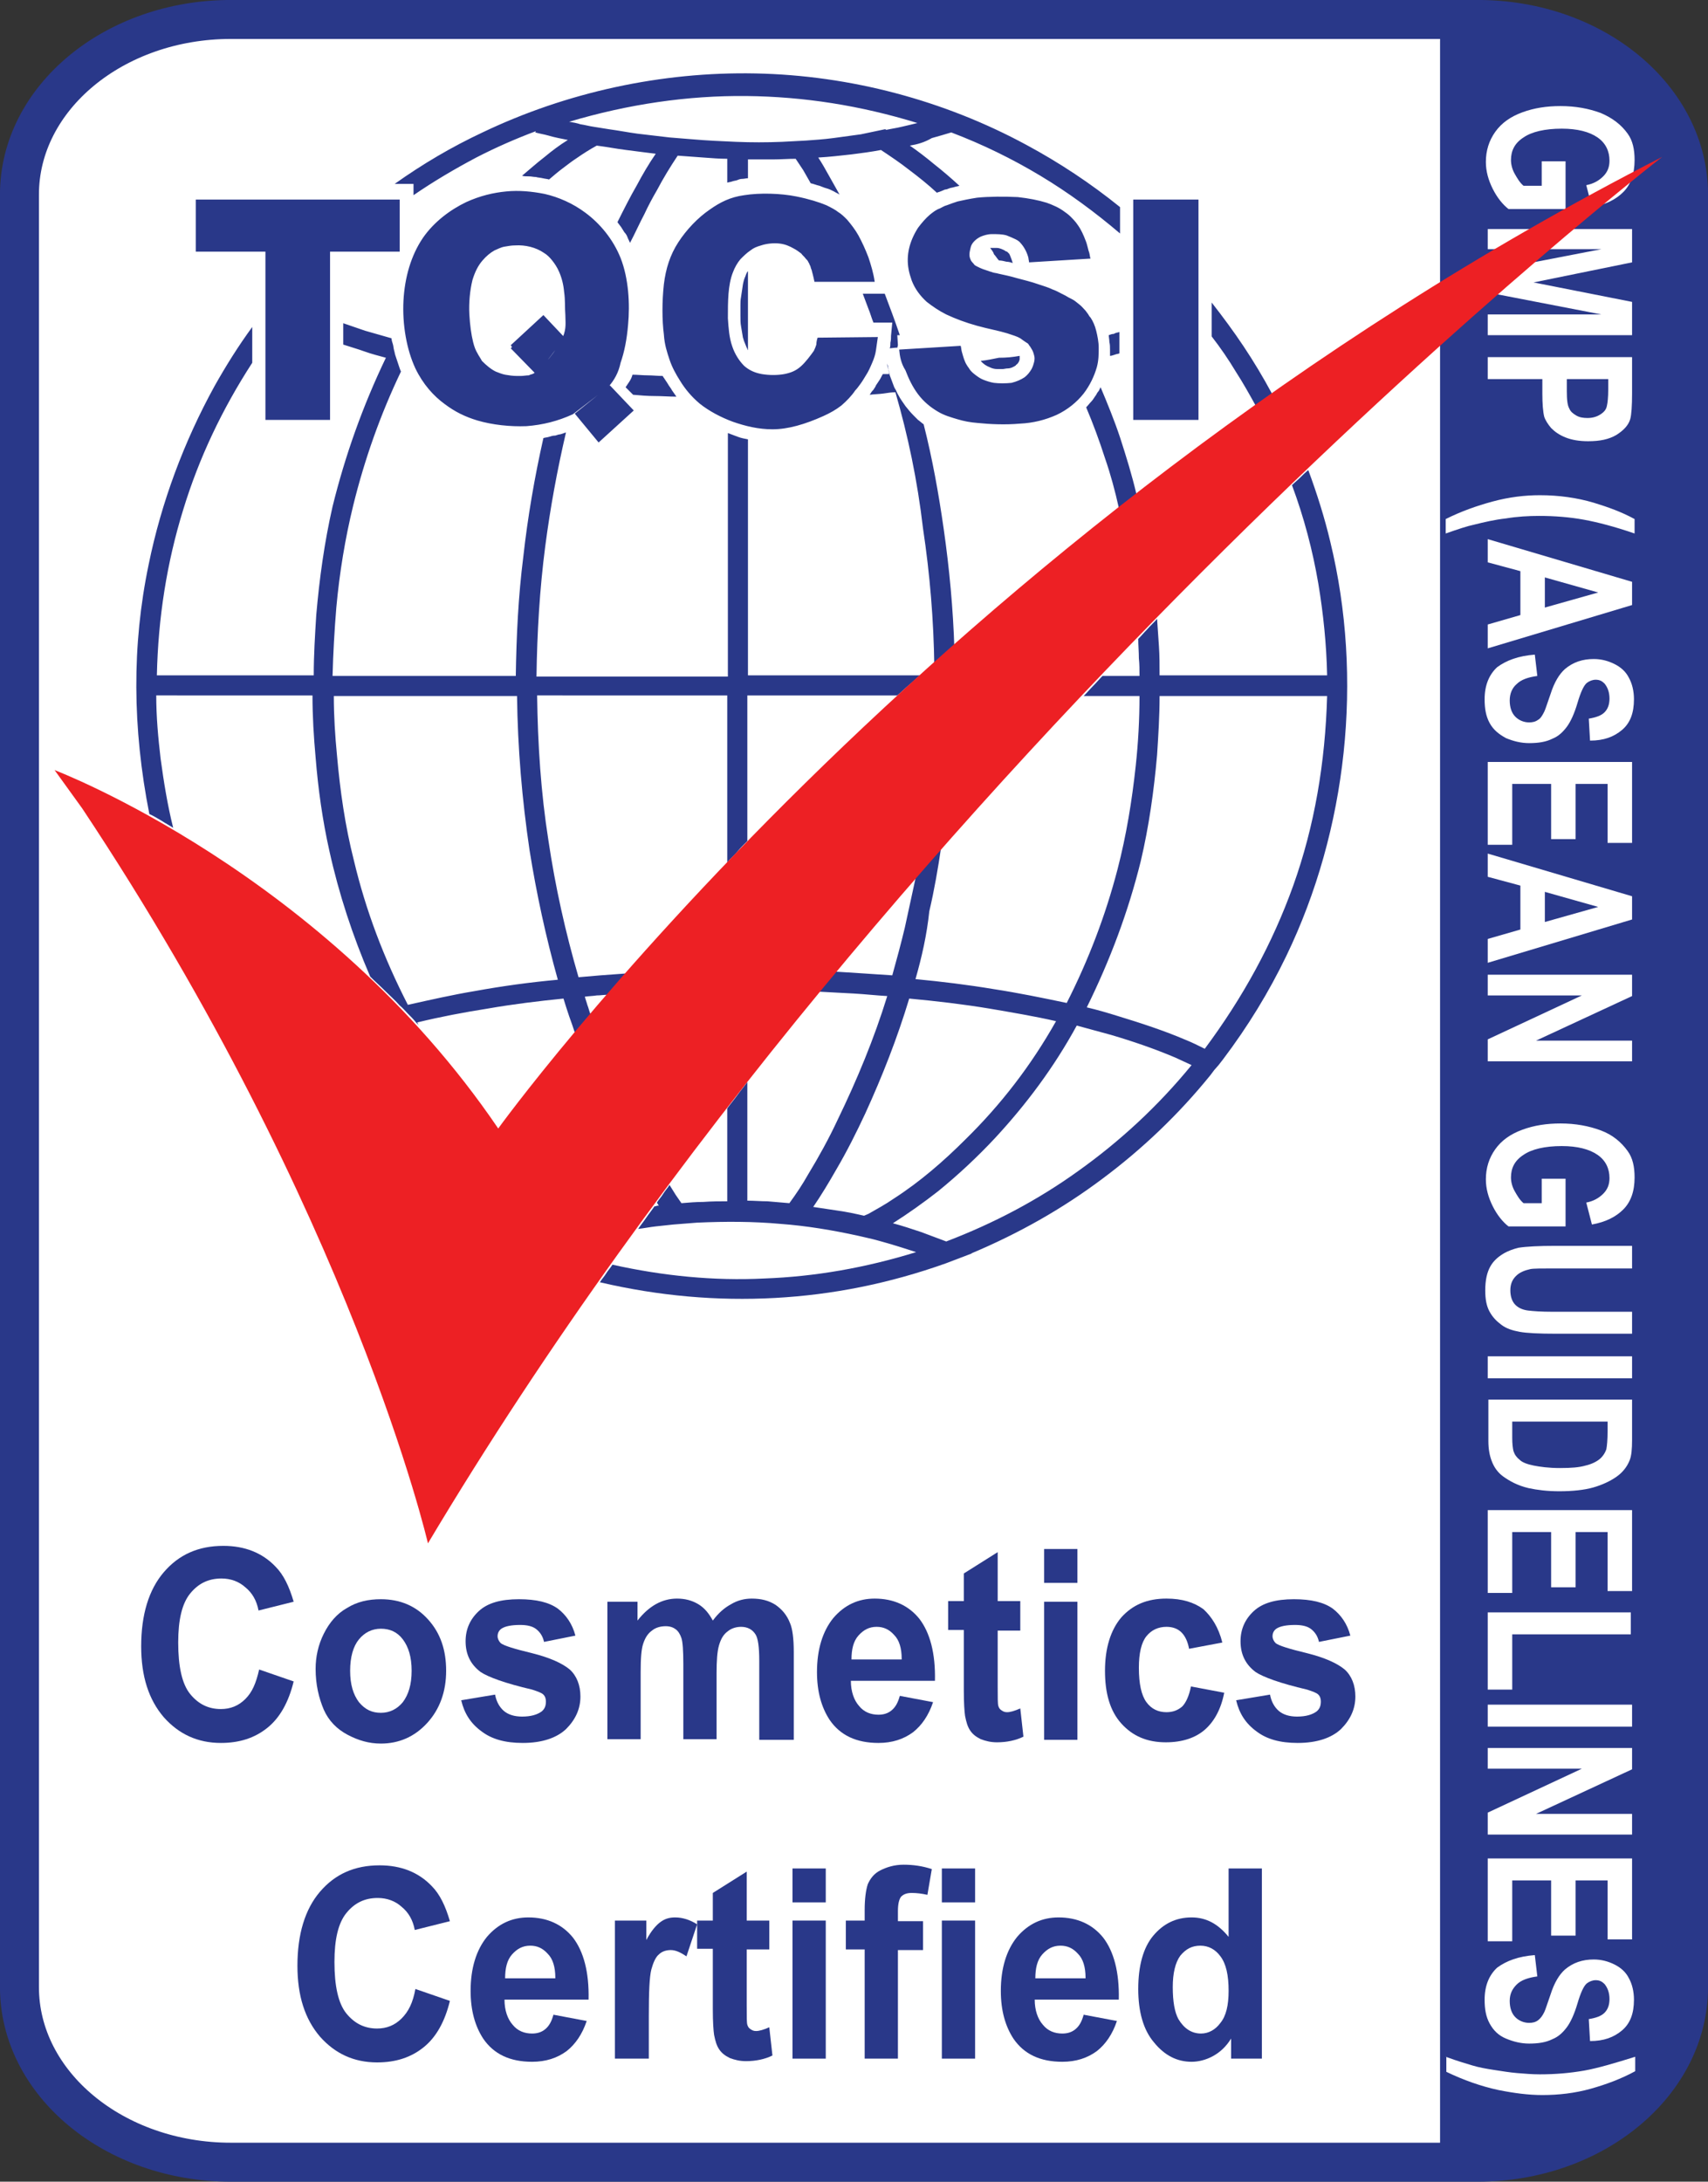 <?xml version="1.0" encoding="UTF-8"?>
<svg xmlns="http://www.w3.org/2000/svg" xmlns:xlink="http://www.w3.org/1999/xlink" version="1.1" id="Layer_1" x="0px" y="0px" viewBox="0 0 272.2 347.6" style="enable-background:new 0 0 272.2 347.6;" xml:space="preserve">
<rect x="0" y="0" width="272.2" height="347.6" fill="#333333" stroke="none"/>
<style type="text/css">
	.st0{fill:#FFFFFF;stroke:#231F20;}
	.st1{enable-background:new    ;}
	.st2{fill:#293889;}
	.st3{fill:none;stroke:#293889;stroke-width:6.21;stroke-miterlimit:3.86;}
	.st4{fill:#FFFFFF;}
	.st5{fill:#ED2024;}
</style>
<g id="Layer_2_00000150806176364524857120000011171117027783809724_">
	<path class="st0" d="M32,3h208.9c15.7,0,28.3,12.7,28.3,28.3v284.9c0,15.7-12.7,28.3-28.3,28.3H32c-15.7,0-28.3-12.7-28.3-28.3   V31.3C3.7,15.7,16.4,3,32,3z"></path>
</g>
<g>
	<g class="st1">
		<path class="st2" d="M41.3,266l5.5,1.9c-0.8,3.3-2.2,5.8-4.2,7.4s-4.4,2.4-7.4,2.4c-3.7,0-6.7-1.4-9.1-4.1    c-2.4-2.8-3.6-6.5-3.6-11.3c0-5,1.2-9,3.6-11.8c2.4-2.8,5.5-4.2,9.5-4.2c3.4,0,6.2,1.1,8.3,3.3c1.3,1.3,2.2,3.2,2.9,5.6l-5.6,1.4    c-0.3-1.6-1-2.8-2.1-3.7c-1-0.9-2.3-1.4-3.8-1.4c-2.1,0-3.7,0.8-5,2.4s-1.9,4.2-1.9,7.8c0,3.8,0.6,6.6,1.9,8.2    c1.3,1.6,2.9,2.4,4.9,2.4c1.5,0,2.8-0.5,3.9-1.6S40.8,268.2,41.3,266z"></path>
		<path class="st2" d="M50.3,265.9c0-1.9,0.4-3.8,1.3-5.6c0.9-1.8,2.1-3.2,3.7-4.1c1.6-1,3.4-1.4,5.4-1.4c3.1,0,5.6,1.1,7.5,3.2    c2,2.2,2.9,4.9,2.9,8.2c0,3.3-1,6.1-3,8.3s-4.5,3.3-7.4,3.3c-1.9,0-3.6-0.5-5.3-1.4c-1.7-0.9-3-2.2-3.8-4    C50.8,270.5,50.3,268.4,50.3,265.9z M55.8,266.2c0,2.2,0.5,3.8,1.4,5c1,1.2,2.1,1.7,3.5,1.7s2.6-0.6,3.5-1.7    c0.9-1.2,1.4-2.8,1.4-5c0-2.2-0.5-3.8-1.4-5c-0.9-1.2-2.1-1.7-3.5-1.7s-2.6,0.6-3.5,1.7C56.3,262.3,55.8,264,55.8,266.2z"></path>
		<path class="st2" d="M73.5,270.9l5.4-0.9c0.2,1.1,0.7,2,1.4,2.6s1.7,0.9,2.9,0.9c1.4,0,2.4-0.3,3.1-0.8c0.5-0.4,0.7-0.9,0.7-1.6    c0-0.4-0.1-0.8-0.4-1.1c-0.3-0.3-0.9-0.5-1.8-0.8c-4.3-1-7-2-8.2-2.8c-1.6-1.2-2.4-2.8-2.4-4.9c0-1.9,0.7-3.5,2.1-4.8    c1.4-1.3,3.5-1.9,6.4-1.9c2.8,0,4.8,0.5,6.2,1.5c1.3,1,2.3,2.4,2.8,4.3l-5,1c-0.2-0.9-0.6-1.5-1.2-2s-1.5-0.7-2.6-0.7    c-1.4,0-2.4,0.2-3,0.6c-0.4,0.3-0.6,0.7-0.6,1.2c0,0.4,0.2,0.8,0.5,1.1c0.5,0.4,2.1,0.9,5,1.6c2.8,0.7,4.8,1.6,6,2.6    c1.1,1,1.7,2.5,1.7,4.3c0,2-0.8,3.7-2.3,5.2c-1.5,1.4-3.8,2.2-6.9,2.2c-2.8,0-4.9-0.6-6.5-1.8C75,274.6,74,273,73.5,270.9z"></path>
		<path class="st2" d="M96.7,255.2h4.9v3c1.8-2.3,3.9-3.5,6.3-3.5c1.3,0,2.4,0.3,3.4,0.9c1,0.6,1.7,1.5,2.3,2.6    c0.9-1.2,1.8-2,2.9-2.6c1-0.6,2.1-0.9,3.3-0.9c1.5,0,2.7,0.3,3.8,1c1,0.7,1.8,1.6,2.3,2.9c0.4,0.9,0.6,2.5,0.6,4.6v14H121v-12.6    c0-2.2-0.2-3.6-0.6-4.2c-0.5-0.8-1.3-1.2-2.3-1.2c-0.7,0-1.5,0.2-2.1,0.7c-0.7,0.5-1.1,1.2-1.4,2.2c-0.3,1-0.4,2.5-0.4,4.5v10.5    h-5.3v-12c0-2.1-0.1-3.5-0.3-4.1c-0.2-0.6-0.5-1.1-0.9-1.4c-0.4-0.3-0.9-0.5-1.6-0.5c-0.8,0-1.6,0.2-2.2,0.7    c-0.7,0.5-1.1,1.2-1.4,2.1c-0.3,0.9-0.4,2.4-0.4,4.5v10.7h-5.3V255.2z"></path>
		<path class="st2" d="M143.4,270.2l5.3,1c-0.7,2.1-1.8,3.7-3.2,4.8c-1.5,1.1-3.3,1.7-5.5,1.7c-3.5,0-6.1-1.2-7.8-3.7    c-1.3-2-2-4.5-2-7.6c0-3.6,0.9-6.5,2.6-8.6c1.8-2.1,4-3.1,6.6-3.1c3,0,5.4,1.1,7.1,3.2c1.7,2.2,2.6,5.5,2.5,9.9h-13.4    c0,1.7,0.5,3.1,1.3,4c0.8,1,1.9,1.4,3.1,1.4c0.8,0,1.5-0.2,2.1-0.7S143.1,271.3,143.4,270.2z M143.7,264.3c0-1.7-0.4-3-1.2-3.8    c-0.8-0.9-1.7-1.3-2.8-1.3c-1.2,0-2.1,0.5-2.9,1.4c-0.8,0.9-1.1,2.2-1.1,3.8H143.7z"></path>
		<path class="st2" d="M162.6,255.2v4.6H159v8.9c0,1.8,0,2.8,0.1,3.1c0.1,0.3,0.2,0.5,0.5,0.7s0.5,0.3,0.9,0.3    c0.5,0,1.2-0.2,2.1-0.6l0.5,4.5c-1.2,0.6-2.7,0.9-4.2,0.9c-1,0-1.8-0.2-2.6-0.5c-0.8-0.4-1.3-0.8-1.7-1.4s-0.6-1.3-0.8-2.3    c-0.1-0.7-0.2-2-0.2-4.1v-9.6h-2.5v-4.6h2.5v-4.4l5.4-3.4v7.8H162.6z"></path>
		<path class="st2" d="M166.4,252.2v-5.4h5.3v5.4H166.4z M166.4,277.2v-22h5.3v22H166.4z"></path>
		<path class="st2" d="M194.8,261.7l-5.3,1c-0.2-1.1-0.6-2-1.2-2.6s-1.4-0.9-2.4-0.9c-1.3,0-2.4,0.5-3.2,1.5s-1.2,2.7-1.2,5    c0,2.6,0.4,4.4,1.2,5.5s1.9,1.6,3.2,1.6c1,0,1.8-0.3,2.5-0.9c0.6-0.6,1.1-1.7,1.4-3.2l5.3,1c-0.5,2.6-1.6,4.6-3.1,5.9    c-1.5,1.3-3.6,2-6.2,2c-3,0-5.3-1-7.1-3c-1.8-2-2.6-4.8-2.6-8.4c0-3.6,0.9-6.5,2.6-8.5c1.8-2,4.1-3,7.2-3c2.5,0,4.4,0.6,5.9,1.7    C193.1,257.6,194.2,259.3,194.8,261.7z"></path>
		<path class="st2" d="M197,270.9l5.4-0.9c0.2,1.1,0.7,2,1.4,2.6c0.7,0.6,1.7,0.9,2.9,0.9c1.4,0,2.4-0.3,3.1-0.8    c0.5-0.4,0.7-0.9,0.7-1.6c0-0.4-0.1-0.8-0.4-1.1c-0.3-0.3-0.9-0.5-1.8-0.8c-4.3-1-7-2-8.2-2.8c-1.6-1.2-2.4-2.8-2.4-4.9    c0-1.9,0.7-3.5,2.1-4.8c1.4-1.3,3.5-1.9,6.4-1.9c2.8,0,4.8,0.5,6.2,1.5c1.3,1,2.3,2.4,2.8,4.3l-5,1c-0.2-0.9-0.6-1.5-1.2-2    s-1.5-0.7-2.6-0.7c-1.4,0-2.4,0.2-3,0.6c-0.4,0.3-0.6,0.7-0.6,1.2c0,0.4,0.2,0.8,0.5,1.1c0.5,0.4,2.1,0.9,5,1.6    c2.8,0.7,4.8,1.6,6,2.6c1.1,1,1.7,2.5,1.7,4.3c0,2-0.8,3.7-2.3,5.2c-1.5,1.4-3.8,2.2-6.9,2.2c-2.8,0-4.9-0.6-6.5-1.8    C198.5,274.6,197.5,273,197,270.9z"></path>
	</g>
	<g class="st1">
		<path class="st2" d="M66.2,316.9l5.5,1.9c-0.8,3.3-2.2,5.8-4.2,7.4s-4.4,2.4-7.4,2.4c-3.7,0-6.7-1.4-9.1-4.1    c-2.4-2.8-3.6-6.5-3.6-11.3c0-5,1.2-9,3.6-11.8c2.4-2.8,5.5-4.2,9.5-4.2c3.4,0,6.2,1.1,8.3,3.3c1.3,1.3,2.2,3.2,2.9,5.6l-5.6,1.4    c-0.3-1.6-1-2.8-2.1-3.7c-1-0.9-2.3-1.4-3.8-1.4c-2.1,0-3.7,0.8-5,2.4s-1.9,4.2-1.9,7.8c0,3.8,0.6,6.6,1.9,8.2    c1.3,1.6,2.9,2.4,4.9,2.4c1.5,0,2.8-0.5,3.9-1.6S65.8,319.1,66.2,316.9z"></path>
		<path class="st2" d="M88.2,321l5.3,1c-0.7,2.1-1.8,3.7-3.2,4.8c-1.5,1.1-3.3,1.7-5.5,1.7c-3.5,0-6.1-1.2-7.8-3.7    c-1.3-2-2-4.5-2-7.6c0-3.6,0.9-6.5,2.6-8.6c1.8-2.1,4-3.1,6.6-3.1c3,0,5.4,1.1,7.1,3.2c1.7,2.2,2.6,5.5,2.5,9.9H80.4    c0,1.7,0.5,3.1,1.3,4c0.8,1,1.9,1.4,3.1,1.4c0.8,0,1.5-0.2,2.1-0.7S87.9,322.1,88.2,321z M88.5,315.1c0-1.7-0.4-3-1.2-3.8    c-0.8-0.9-1.7-1.3-2.8-1.3c-1.2,0-2.1,0.5-2.9,1.4s-1.1,2.2-1.1,3.8H88.5z"></path>
		<path class="st2" d="M103.3,328h-5.3v-22h5v3.1c0.8-1.5,1.6-2.4,2.3-2.9c0.7-0.5,1.4-0.7,2.3-0.7c1.2,0,2.4,0.4,3.5,1.1l-1.7,5.1    c-0.9-0.6-1.7-1-2.5-1c-0.7,0-1.4,0.2-1.9,0.7c-0.5,0.4-0.9,1.3-1.2,2.4c-0.3,1.2-0.4,3.6-0.4,7.4V328z"></path>
		<path class="st2" d="M122.6,306v4.6H119v8.9c0,1.8,0,2.8,0.1,3.1c0.1,0.3,0.2,0.5,0.5,0.7s0.5,0.3,0.9,0.3c0.5,0,1.2-0.2,2.1-0.6    l0.5,4.5c-1.2,0.6-2.7,0.9-4.2,0.9c-1,0-1.8-0.2-2.6-0.5c-0.8-0.4-1.3-0.8-1.7-1.4s-0.6-1.3-0.8-2.3c-0.1-0.7-0.2-2-0.2-4.1v-9.6    h-2.5V306h2.5v-4.4l5.4-3.4v7.8H122.6z"></path>
		<path class="st2" d="M126.3,303.1v-5.4h5.3v5.4H126.3z M126.3,328v-22h5.3v22H126.3z"></path>
		<path class="st2" d="M134.8,306h3v-1.7c0-1.8,0.2-3.2,0.5-4.1c0.4-0.9,1-1.7,2-2.2s2.2-0.9,3.7-0.9c1.5,0,3,0.2,4.5,0.7l-0.7,4.1    c-0.9-0.2-1.7-0.3-2.5-0.3c-0.8,0-1.3,0.2-1.7,0.6c-0.3,0.4-0.5,1.1-0.5,2.3v1.6h4v4.6h-4V328h-5.3v-17.4h-3V306z"></path>
		<path class="st2" d="M150.1,303.1v-5.4h5.3v5.4H150.1z M150.1,328v-22h5.3v22H150.1z"></path>
		<path class="st2" d="M172.7,321l5.3,1c-0.7,2.1-1.8,3.7-3.2,4.8c-1.5,1.1-3.3,1.7-5.5,1.7c-3.5,0-6.1-1.2-7.8-3.7    c-1.3-2-2-4.5-2-7.6c0-3.6,0.9-6.5,2.6-8.6c1.8-2.1,4-3.1,6.6-3.1c3,0,5.4,1.1,7.1,3.2c1.7,2.2,2.6,5.5,2.5,9.9h-13.4    c0,1.7,0.5,3.1,1.3,4c0.8,1,1.9,1.4,3.1,1.4c0.8,0,1.5-0.2,2.1-0.7S172.4,322.1,172.7,321z M173,315.1c0-1.7-0.4-3-1.2-3.8    c-0.8-0.9-1.7-1.3-2.8-1.3c-1.2,0-2.1,0.5-2.9,1.4c-0.8,0.9-1.1,2.2-1.1,3.8H173z"></path>
		<path class="st2" d="M201.2,328h-5v-3.2c-0.8,1.3-1.8,2.2-2.9,2.8c-1.1,0.6-2.3,0.9-3.4,0.9c-2.3,0-4.3-1-6-3.1    c-1.7-2-2.5-4.9-2.5-8.5c0-3.7,0.8-6.6,2.4-8.5c1.6-1.9,3.6-2.9,6.1-2.9c2.3,0,4.2,1,5.9,3.1v-10.9h5.3V328z M186.9,316.6    c0,2.3,0.3,4,0.9,5.1c0.9,1.5,2.1,2.3,3.6,2.3c1.2,0,2.3-0.6,3.1-1.7c0.9-1.1,1.3-2.8,1.3-5.1c0-2.5-0.4-4.3-1.3-5.5    c-0.8-1.1-1.9-1.7-3.2-1.7c-1.3,0-2.3,0.5-3.2,1.6C187.3,312.7,186.9,314.4,186.9,316.6z"></path>
	</g>
	<path class="st2" d="M241.9,344.5c0.6-1.2,2.1-1.9,3.9-2c0.3,0,0.6,0,0.9-0.1c0.1,0,0.1,0,0.2,0c0.4,0,0.9-0.1,1.3-0.2   c0.3,0,0.6-0.1,0.8-0.2c0.1,0,0.1,0,0.2,0c0.1,0,1.1-0.5,0.6-0.2c0.7-0.4,1.4-0.7,2.2-0.8c0.2-0.8,0.8-1.5,1.9-2   c2.2-1,4.4-1.8,6.7-2.5c0.4-0.5,0.9-1,1.6-1.4c-0.7,0.4,0-0.1,0.2-0.2c0,0,0,0,0.1-0.1c0.3-0.3,0.5-0.7,0.8-1   c0.1-0.1,0.2-0.3,0.3-0.4c0,0,0.1-0.1,0.1-0.2c0.2-0.4,0.4-0.8,0.5-1.1c0.4-0.9,1.2-1.6,2.3-2c0.2-0.8,0.8-1.5,1.7-1.9V18.9   c-0.7-0.4-1.2-0.9-1.5-1.6c-0.2-0.6-0.5-1.2-0.9-1.8c-0.1-0.1-0.2-0.1-0.2-0.2c-0.4-0.3-0.6-0.6-0.8-0.9c-0.7-0.3-1.2-0.8-1.6-1.4   c-4.1-2.4-7.7-5.2-12-7.3c-4.4-2.2-9.1-3.2-14-4c-0.3,0-0.6,0.1-1,0.1c-0.9,0-1.7-0.2-2.3-0.5c-0.9,0-1.9-0.1-2.8-0.1   c-0.4,0.1-0.9,0.2-1.5,0.2c0,0-0.1,0-0.1,0v343.2L241.9,344.5L241.9,344.5z"></path>
	<path class="st3" d="M235.5,3.1c18.6,0,33.6,12.5,33.6,27.9v285.6c0,15.4-15.1,27.9-33.6,27.9H36.8c-18.6,0-33.7-12.5-33.7-27.9V31   c0-15.4,15.1-27.9,33.7-27.9H235.5z"></path>
	<g class="st1">
		<path class="st4" d="M245.6,25.7h3.9v7.6h-9.1c-0.9-0.7-1.8-1.8-2.5-3.2c-0.7-1.4-1.1-2.8-1.1-4.3c0-1.8,0.5-3.4,1.5-4.8    c1-1.4,2.4-2.4,4.3-3.1c1.9-0.7,3.9-1,6.1-1c2.4,0,4.5,0.4,6.4,1.1c1.9,0.8,3.3,1.9,4.3,3.3c0.8,1.1,1.1,2.5,1.1,4.2    c0,2.2-0.6,3.9-1.8,5.1s-2.8,2-5,2.4l-0.9-3.5c1.1-0.2,2-0.7,2.7-1.4s1-1.5,1-2.5c0-1.5-0.6-2.8-1.9-3.7c-1.3-0.9-3.2-1.4-5.7-1.4    c-2.7,0-4.8,0.5-6.1,1.4c-1.4,0.9-2,2.1-2,3.6c0,0.7,0.2,1.5,0.6,2.2c0.4,0.7,0.8,1.4,1.4,1.9h2.9V25.7z"></path>
		<path class="st4" d="M237.1,36.5h23v5.3L244.4,45l15.7,3.1v5.3h-23v-3.3h18.1l-18.1-3.5v-3.4l18.1-3.5h-18.1V36.5z"></path>
		<path class="st4" d="M237.1,56.9h23v5.7c0,2.1-0.1,3.5-0.3,4.2c-0.3,1-1.1,1.8-2.2,2.5c-1.2,0.7-2.6,1-4.5,1    c-1.4,0-2.6-0.2-3.6-0.6c-1-0.4-1.7-0.9-2.3-1.5c-0.5-0.6-0.9-1.2-1.1-1.8c-0.2-0.8-0.3-2.1-0.3-3.7v-2.3h-8.7V56.9z M256.2,60.4    h-6.5v1.9c0,1.4,0.1,2.3,0.4,2.8c0.2,0.5,0.6,0.8,1.1,1.1c0.5,0.3,1.1,0.4,1.8,0.4c0.8,0,1.5-0.2,2.1-0.6s0.9-0.8,1-1.4    c0.1-0.4,0.2-1.3,0.2-2.5V60.4z"></path>
		<path class="st4" d="M230.4,85v-2.3c2.4-1.2,4.9-2.1,7.5-2.8s5.1-1,7.5-1c3,0,5.9,0.4,8.6,1.2c2.3,0.7,4.5,1.5,6.5,2.6V85    c-3.2-1.1-5.9-1.8-8.1-2.2c-2.2-0.4-4.6-0.6-7.1-0.6c-1.7,0-3.5,0.1-5.3,0.4c-1.8,0.2-3.5,0.6-5.1,1    C233.9,83.8,232.4,84.3,230.4,85z"></path>
		<path class="st4" d="M237.1,103.3v-3.8l5.2-1.5v-7l-5.2-1.4v-3.7l23,6.8v3.7L237.1,103.3z M246.2,96.8l8.5-2.4l-8.5-2.4V96.8z"></path>
		<path class="st4" d="M244.6,104.3l0.4,3.4c-1.5,0.2-2.6,0.6-3.3,1.3c-0.7,0.6-1.1,1.5-1.1,2.6c0,1.1,0.3,2,0.9,2.6    s1.4,0.9,2.2,0.9c0.5,0,1-0.1,1.4-0.4c0.4-0.2,0.7-0.7,1-1.3c0.2-0.4,0.5-1.4,1-2.8c0.6-1.9,1.4-3.2,2.3-4    c1.3-1.1,2.8-1.6,4.6-1.6c1.2,0,2.3,0.3,3.3,0.8s1.8,1.2,2.3,2.2c0.5,0.9,0.8,2.1,0.8,3.4c0,2.2-0.6,3.8-1.9,4.9    c-1.3,1.1-2.9,1.7-5.1,1.7l-0.2-3.5c1.2-0.2,2-0.5,2.5-1c0.5-0.5,0.8-1.2,0.8-2.2c0-1-0.3-1.8-0.8-2.4c-0.4-0.4-0.8-0.6-1.4-0.6    c-0.5,0-1,0.2-1.4,0.5c-0.5,0.4-1,1.5-1.5,3.2s-1.1,3-1.7,3.8c-0.6,0.8-1.3,1.5-2.3,1.9c-1,0.5-2.2,0.7-3.7,0.7    c-1.3,0-2.5-0.3-3.7-0.8c-1.1-0.6-2-1.3-2.6-2.4s-0.8-2.3-0.8-3.8c0-2.2,0.7-3.9,2-5.1C240.1,105.2,242,104.5,244.6,104.3z"></path>
		<path class="st4" d="M237.1,121.4h23v12.9h-3.9v-9.4h-5.1v8.8h-3.9v-8.8H241v9.7h-3.9V121.4z"></path>
		<path class="st4" d="M237.1,153.4v-3.8l5.2-1.5v-7l-5.2-1.4v-3.7l23,6.8v3.7L237.1,153.4z M246.2,146.9l8.5-2.4l-8.5-2.4V146.9z"></path>
		<path class="st4" d="M237.1,155.3h23v3.4l-15.3,7.1h15.3v3.3h-23v-3.5l15-7h-15V155.3z"></path>
		<path class="st4" d="M245.6,187.8h3.9v7.6h-9.1c-0.9-0.7-1.8-1.8-2.5-3.2c-0.7-1.4-1.1-2.8-1.1-4.3c0-1.8,0.5-3.4,1.5-4.8    c1-1.4,2.4-2.4,4.3-3.1c1.9-0.7,3.9-1,6.1-1c2.4,0,4.5,0.4,6.4,1.1s3.3,1.9,4.3,3.3c0.8,1.1,1.1,2.5,1.1,4.2    c0,2.2-0.6,3.9-1.8,5.1c-1.2,1.2-2.8,2-5,2.4l-0.9-3.5c1.1-0.2,2-0.7,2.7-1.4s1-1.5,1-2.5c0-1.5-0.6-2.8-1.9-3.7    c-1.3-0.9-3.2-1.4-5.7-1.4c-2.7,0-4.8,0.5-6.1,1.4c-1.4,0.9-2,2.1-2,3.6c0,0.7,0.2,1.5,0.6,2.2c0.4,0.7,0.8,1.4,1.4,1.9h2.9V187.8    z"></path>
		<path class="st4" d="M260.1,198.6v3.5h-12.4c-2,0-3.3,0-3.8,0.1c-0.9,0.2-1.7,0.5-2.3,1.1c-0.6,0.6-0.9,1.3-0.9,2.3    c0,1,0.3,1.8,0.8,2.3c0.5,0.5,1.2,0.8,2,0.9c0.8,0.1,2.1,0.2,3.9,0.2h12.7v3.5H248c-2.8,0-4.7-0.1-5.8-0.3s-2.1-0.5-2.9-1.1    s-1.4-1.2-1.9-2.1c-0.5-0.9-0.7-2-0.7-3.4c0-1.7,0.3-2.9,0.8-3.8c0.5-0.9,1.2-1.5,2-2c0.8-0.5,1.7-0.8,2.5-1    c1.3-0.2,3.3-0.3,5.8-0.3H260.1z"></path>
		<path class="st4" d="M237.1,216.1h23v3.5h-23V216.1z"></path>
		<path class="st4" d="M260.1,223v6.4c0,1.5-0.1,2.6-0.4,3.3c-0.4,1-1.1,1.9-2.1,2.6c-1,0.7-2.3,1.3-3.7,1.7s-3.3,0.6-5.4,0.6    c-1.9,0-3.5-0.2-4.9-0.5c-1.7-0.4-3-1.1-4.1-1.9c-0.8-0.6-1.4-1.4-1.8-2.5c-0.3-0.8-0.5-1.8-0.5-3.1V223H260.1z M256.2,226.5H241    v2.6c0,1,0.1,1.7,0.2,2.1c0.2,0.6,0.5,1,1,1.4c0.4,0.4,1.2,0.7,2.2,0.9c1,0.2,2.4,0.4,4.2,0.4c1.8,0,3.1-0.1,4.1-0.4    c0.9-0.2,1.7-0.6,2.2-1c0.5-0.4,0.9-1,1.1-1.6c0.1-0.5,0.2-1.5,0.2-2.9V226.5z"></path>
		<path class="st4" d="M237.1,240.6h23v12.9h-3.9v-9.4h-5.1v8.8h-3.9v-8.8H241v9.7h-3.9V240.6z"></path>
		<path class="st4" d="M237.1,256.9h22.8v3.5H241v8.8h-3.9V256.9z"></path>
		<path class="st4" d="M237.1,271.6h23v3.5h-23V271.6z"></path>
		<path class="st4" d="M237.1,278.5h23v3.4l-15.3,7.1h15.3v3.3h-23v-3.5l15-7h-15V278.5z"></path>
		<path class="st4" d="M237.1,296.1h23V309h-3.9v-9.4h-5.1v8.8h-3.9v-8.8H241v9.7h-3.9V296.1z"></path>
		<path class="st4" d="M244.6,311.5l0.4,3.4c-1.5,0.2-2.6,0.6-3.3,1.3s-1.1,1.5-1.1,2.6c0,1.1,0.3,2,0.9,2.6s1.4,0.9,2.2,0.9    c0.5,0,1-0.1,1.4-0.4s0.7-0.7,1-1.3c0.2-0.4,0.5-1.4,1-2.8c0.6-1.9,1.4-3.2,2.3-4c1.3-1.1,2.8-1.6,4.6-1.6c1.2,0,2.3,0.3,3.3,0.8    c1,0.5,1.8,1.2,2.3,2.2c0.5,0.9,0.8,2.1,0.8,3.4c0,2.2-0.6,3.8-1.9,4.9c-1.3,1.1-2.9,1.7-5.1,1.7l-0.2-3.5c1.2-0.2,2-0.5,2.5-1    s0.8-1.2,0.8-2.2c0-1-0.3-1.8-0.8-2.4c-0.4-0.4-0.8-0.6-1.4-0.6c-0.5,0-1,0.2-1.4,0.5c-0.5,0.4-1,1.5-1.5,3.2    c-0.5,1.7-1.1,3-1.7,3.8c-0.6,0.8-1.3,1.5-2.3,1.9c-1,0.5-2.2,0.7-3.7,0.7c-1.3,0-2.5-0.3-3.7-0.8s-2-1.3-2.6-2.4    s-0.8-2.3-0.8-3.8c0-2.2,0.7-3.9,2-5.1C240.1,312.4,242,311.7,244.6,311.5z"></path>
		<path class="st4" d="M230.4,327.7c1.9,0.7,3.3,1.1,4.3,1.4c1,0.3,2.1,0.5,3.4,0.7c1.3,0.2,2.5,0.4,3.7,0.5    c1.2,0.1,2.4,0.2,3.6,0.2c2.5,0,4.8-0.2,7.1-0.6c2.2-0.4,4.9-1.2,8.1-2.2v2.3c-2.2,1.2-4.6,2.1-7.1,2.8c-2.5,0.7-5.1,1-7.7,1    c-2.2,0-4.5-0.3-7-0.8c-2.8-0.6-5.6-1.6-8.3-2.9V327.7z"></path>
	</g>
	<path class="st2" d="M180.6,31.8H191v35.1h-10.4V31.8z M130.3,53.8l9.6-0.1c-0.1,0.7-0.2,1.4-0.3,2.1s-0.3,1.3-0.6,2   c-0.3,0.7-0.6,1.4-1,2c-0.3,0.5-0.6,1-0.9,1.4c-0.3,0.4-0.5,0.7-0.8,1c-0.6,0.9-1.4,1.7-2.2,2.4c-0.9,0.7-1.8,1.2-2.9,1.7   c-2.9,1.3-5.6,2.1-8.1,2.1c-2.2,0-4.3-0.5-6.3-1.2c-1.9-0.7-3.8-1.7-5.3-2.9c-1.3-1.1-2.3-2.3-3.1-3.6c-0.7-1.1-1.3-2.2-1.7-3.4   c-0.4-1.2-0.8-2.4-0.9-4c-0.3-2.3-0.3-5.3,0-8c0.3-2.5,1-4.7,2.3-6.7c1.3-2,3.1-3.9,5-5.2c1.7-1.2,3.3-2,5.5-2.3   c2.5-0.4,5.8-0.3,8.3,0.2c2,0.4,3.6,0.9,4.8,1.4c0.8,0.4,1.4,0.7,1.9,1.1c0.5,0.3,0.9,0.7,1.4,1.2c0.6,0.7,1.3,1.6,1.8,2.5   c0.6,1.1,1.1,2.2,1.6,3.5c0.4,1.2,0.8,2.5,1,3.9h-9.6c-0.1-0.5-0.2-0.9-0.3-1.3c-0.1-0.3-0.1-0.5-0.2-0.7c-0.1-0.2-0.1-0.4-0.2-0.6   c-0.1-0.1-0.1-0.3-0.2-0.4c0-0.1-0.1-0.1-0.1-0.2c-0.1-0.2-0.2-0.3-0.4-0.5c-0.2-0.3-0.5-0.5-0.7-0.8c-0.4-0.3-0.8-0.6-1.2-0.8   c-0.7-0.4-1.4-0.7-2.3-0.8c-0.9-0.1-2,0-2.9,0.3c-0.7,0.2-1.2,0.4-1.7,0.8c-0.6,0.4-1.1,0.9-1.6,1.4c-0.5,0.6-0.9,1.3-1.2,2.1   c-0.4,1-0.6,2.2-0.7,3.4c-0.1,1.3-0.1,2.5-0.1,3.9c0.1,1.5,0.2,3.1,0.7,4.5c0.4,1.2,1.1,2.3,1.9,3.1c0.8,0.7,1.7,1.1,2.8,1.3   c1.2,0.2,2.5,0.2,3.6,0c1-0.2,1.8-0.5,2.6-1.2c0.8-0.7,1.6-1.8,2.1-2.5c0.2-0.4,0.3-0.7,0.4-1C130.1,54.5,130.2,54.1,130.3,53.8    M31.2,31.8h32.5v8.3H52.6v26.8H42.3V40.1H31.2V31.8 M90,53.8l-4.5,5.9l-4.1-4.2l0.2-0.2L81.4,55l5.2-4.8L90,53.8 M91.6,65.9   l5.6-4.5l3.8,4l-5.6,5.1L91.6,65.9 M142.7,62.5c-0.6,0-1.3,0.1-1.9,0.2c-0.7,0.1-1.5,0.1-2.2,0.2c0.1-0.1,0.1-0.2,0.2-0.3   c0.1-0.2,0.3-0.4,0.4-0.5c0.1-0.2,0.3-0.4,0.4-0.7c0.2-0.3,0.4-0.6,0.6-0.9c0.2-0.3,0.3-0.6,0.5-0.9c0.2,0,0.3,0,0.5,0   c0.2,0,0.4,0,0.6,0c-0.1-0.2-0.1-0.5-0.2-0.7c-0.1-0.3-0.2-0.5-0.2-0.8c0,0,0-0.1,0-0.1c0,0,0-0.1,0-0.1c0,0.2,0.1,0.3,0.1,0.5   c0,0.2,0.1,0.3,0.1,0.5c0,0.2,0.1,0.3,0.1,0.5c0,0.2,0.1,0.3,0.1,0.4c0.1,0.3,0.2,0.5,0.3,0.8c0.1,0.3,0.2,0.5,0.3,0.8   s0.2,0.5,0.4,0.8c0.1,0.2,0.2,0.5,0.4,0.8c0.3,0.6,0.7,1.1,1.1,1.7c0.4,0.5,0.8,1,1.3,1.5c0.2,0.2,0.5,0.5,0.7,0.7   c0.3,0.2,0.6,0.5,0.9,0.7c1.4,5.5,2.4,11.1,3.2,16.7c0.9,6.3,1.5,12.7,1.7,19.1c-0.5,0.5-1.1,0.9-1.6,1.4c-0.5,0.5-1,0.9-1.6,1.4   c-0.1-7.4-0.7-14.7-1.8-22C146.2,76.5,144.7,69.4,142.7,62.5 M193.1,50.2v-2c1.8,2.3,3.5,4.6,5.1,7c1.6,2.4,3.1,4.9,4.5,7.5   c-0.4,0.3-0.8,0.6-1.2,0.9c-0.5,0.3-0.9,0.7-1.4,1c-1-1.8-2-3.6-3.1-5.3c-1.2-2-2.5-3.9-3.9-5.7L193.1,50.2 M61.5,57   c-1.1-0.3-2.3-0.6-3.4-1s-2.2-0.7-3.4-1.1v-3.4c1.2,0.4,2.3,0.8,3.5,1.2c1.4,0.4,2.8,0.8,4.2,1.2c0,0.3,0.1,0.6,0.2,0.9   c0.1,0.3,0.1,0.6,0.2,1c0.1,0.3,0.1,0.5,0.2,0.8c0.1,0.3,0.2,0.6,0.3,0.9c0.1,0.3,0.2,0.6,0.3,0.9c0.1,0.3,0.2,0.6,0.3,0.8   c-3.3,6.9-5.8,14-7.6,21.3c-1.3,5.3-2.2,10.8-2.7,16.3c-0.3,3.6-0.5,7.2-0.6,10.9h29.2c0.1-6.4,0.4-12.7,1.2-19   c0.7-6.3,1.8-12.7,3.2-18.9c0.3-0.1,0.6-0.1,0.9-0.2c0.3-0.1,0.6-0.2,1-0.2c0.3-0.1,0.6-0.2,0.8-0.2c0.3-0.1,0.6-0.2,0.9-0.3   c-1.4,6-2.5,12-3.3,18.1c-0.9,6.9-1.3,13.8-1.4,20.8H116V69c0.5,0.2,1.1,0.4,1.6,0.6c0.5,0.2,1.1,0.3,1.6,0.4v37.6h27.4   c-0.6,0.5-1.2,1.1-1.8,1.6s-1.2,1.1-1.8,1.6h-23.9v23.2c-0.6,0.6-1.1,1.1-1.6,1.7c-0.5,0.6-1.1,1.1-1.6,1.7v-26.6H85.6   c0.1,7.8,0.6,15.5,1.8,23.1c1.1,7.4,2.7,14.6,4.8,21.8c1.2-0.1,2.3-0.2,3.5-0.3c1.4-0.1,2.7-0.2,4.1-0.3c-0.5,0.6-0.9,1.1-1.4,1.6   c-0.5,0.6-1,1.2-1.6,1.8c-0.6,0-1.1,0.1-1.7,0.1c-0.6,0.1-1.2,0.1-1.9,0.2c0.1,0.4,0.3,0.9,0.4,1.3c0.2,0.5,0.3,1,0.5,1.5   c-0.4,0.5-0.8,0.9-1.2,1.4c-0.4,0.5-0.8,1-1.3,1.5c-0.3-0.9-0.6-1.8-0.9-2.6c-0.3-0.9-0.6-1.8-0.9-2.8c-4,0.4-8.1,0.9-12.1,1.6   c-3.8,0.6-7.5,1.3-11.2,2.2c0,0.1,0.1,0.1,0.1,0.2c0,0.1,0.1,0.1,0.1,0.2c-0.1-0.1-0.1-0.1-0.2-0.2c-0.1-0.1-0.1-0.1-0.2-0.2   c-0.4-0.5-0.8-0.9-1.3-1.4c-0.4-0.4-0.8-0.9-1.3-1.3c-0.7-0.8-1.5-1.5-2.2-2.2c-0.8-0.8-1.7-1.6-2.5-2.4c-2.8-6.5-5-13.2-6.5-20   c-1.1-4.9-1.8-9.9-2.2-14.9c-0.3-3.3-0.5-6.6-0.5-9.9H24.9c0,3.4,0.3,6.7,0.7,10.1c0.5,3.7,1.1,7.4,2,11c-0.6-0.4-1.2-0.7-1.8-1.1   c-0.7-0.4-1.3-0.8-2-1.1c-2.7-13.7-2.8-26.9-0.1-39.8c2-9.8,5.6-19.5,10.5-28.4c1.8-3.2,3.8-6.4,6-9.4v5.7   c-4.8,7.4-8.5,15.2-11,23.4c-2.6,8.4-4,17.2-4.2,26.4H50c0-3.2,0.2-6.4,0.4-9.6c0.5-5.8,1.3-11.6,2.6-17.3   C55,72.6,57.8,64.7,61.5,57 M145,23.2c1.3,0.9,2.6,1.9,3.8,2.9c1.4,1.1,2.8,2.3,4.1,3.5c-0.3,0.1-0.5,0.1-0.8,0.2   c-0.3,0.1-0.5,0.1-0.8,0.2c-0.2,0.1-0.5,0.2-0.7,0.2c-0.2,0.1-0.5,0.2-0.7,0.3c-0.1,0-0.2,0.1-0.3,0.1c-0.1,0-0.2,0.1-0.3,0.1   c-1.4-1.3-2.9-2.5-4.5-3.7c-1.4-1.1-2.9-2.1-4.4-3.1c-1.6,0.3-3.1,0.5-4.7,0.7c-1.8,0.2-3.5,0.4-5.3,0.5c0.6,0.9,1.1,1.8,1.6,2.7   c0.6,1.1,1.2,2.1,1.8,3.2c-0.3-0.2-0.6-0.3-0.9-0.5c-0.4-0.2-0.8-0.4-1.2-0.5c-0.4-0.1-0.8-0.3-1.1-0.4c-0.5-0.1-0.9-0.3-1.4-0.4   c-0.4-0.7-0.8-1.4-1.2-2.1c-0.4-0.6-0.8-1.2-1.2-1.8c-1.2,0-2.4,0.1-3.6,0.1c-1.3,0-2.7,0-4,0v3c-0.3,0-0.6,0.1-0.9,0.1   c-0.3,0-0.6,0.1-0.8,0.2c-0.3,0.1-0.5,0.1-0.8,0.2c-0.2,0.1-0.5,0.1-0.8,0.2v-3.8c-1.2,0-2.5-0.1-3.8-0.2c-1.4-0.1-2.7-0.2-4.1-0.3   c-1.2,1.8-2.3,3.6-3.3,5.5c-0.7,1.2-1.4,2.5-2,3.8c-0.8,1.5-1.5,3.1-2.3,4.6c-0.1-0.3-0.3-0.6-0.4-0.9s-0.3-0.6-0.5-0.8   c-0.2-0.3-0.3-0.5-0.5-0.8c-0.2-0.3-0.4-0.5-0.6-0.8c1-2,2-4,3.1-5.9c0.9-1.7,1.9-3.4,3-5c-1.6-0.2-3.1-0.4-4.7-0.6   c-1.6-0.2-3.1-0.5-4.7-0.7c-1.1,0.6-2.2,1.3-3.2,2c-0.8,0.5-1.5,1.1-2.2,1.6c-0.8,0.6-1.5,1.2-2.2,1.8c-0.3-0.1-0.6-0.1-1-0.2   c-0.4-0.1-0.8-0.1-1.1-0.2c-0.4,0-0.7-0.1-1.1-0.1c-0.4,0-0.8,0-1.1-0.1c1.2-1,2.3-2,3.6-3c1.2-1,2.4-1.9,3.7-2.7   c-1-0.2-2.1-0.4-3.1-0.7c-0.7-0.2-1.4-0.3-2.1-0.5l0.1-0.2c-3.2,1.2-6.4,2.6-9.5,4.2c-3.4,1.8-6.8,3.8-10,6v-1.8h-3   c4.5-3.2,9.1-5.9,14-8.2c13.4-6.4,28.5-9.7,43.5-9.4c15.1,0.3,30.1,4.3,43.2,11.4c5.2,2.8,10.2,6.1,14.9,9.9v4.2   c-4-3.4-8.2-6.5-12.7-9.2c-4.5-2.7-9.2-5-14.2-6.9c-1,0.3-2,0.6-3.1,0.9C147.3,22.7,146.2,23,145,23.2 M137.2,21.4l3.8-0.8   c0,0,0,0,0.1,0c0,0,0.1,0,0.1,0.1c0.9-0.2,1.7-0.3,2.5-0.5c0.9-0.2,1.7-0.4,2.5-0.6c-9.1-2.8-18.1-4.2-27.2-4.3   c-9.4-0.1-18.9,1.3-28.3,4.1c0.6,0.1,1.2,0.2,1.8,0.4c0.7,0.1,1.4,0.3,2.1,0.4l2.5,0.4c1.5,0.2,3,0.5,4.5,0.7   c1.7,0.2,3.4,0.4,5.1,0.6l3.7,0.3c2.3,0.2,4.6,0.3,6.9,0.4c2.4,0.1,4.9,0.1,7.3,0l3.8-0.2c1.4-0.1,2.9-0.2,4.4-0.4   C134.2,21.8,135.7,21.6,137.2,21.4 M143,55.4l-0.3,0l-0.9,0.1c0.1-0.3,0.1-0.6,0.1-0.9c0.1-0.4,0.1-0.7,0.1-1.1l0.2-2.1l-3,0   c-0.3-0.7-0.5-1.5-0.8-2.2c-0.3-0.8-0.6-1.6-0.9-2.4h3.5c0.4,1.1,0.8,2.1,1.2,3.2c0.4,1.1,0.8,2.2,1.2,3.4l-0.4,0l0.1,1.6L143,55.4    M119.2,55.8c-0.1-0.1-0.1-0.3-0.2-0.4c-0.1-0.2-0.1-0.3-0.2-0.5c-0.1-0.2-0.1-0.3-0.2-0.5c-0.1-0.2-0.1-0.4-0.2-0.6   c-0.1-0.6-0.2-1.2-0.3-1.8c-0.1-0.5-0.1-1.1-0.1-1.7c0-0.4,0-0.8,0-1.2c0-0.1,0-0.3,0-0.5c0-0.3,0-0.8,0.1-1.3   c0.1-0.6,0.2-1.3,0.3-2c0.1-0.5,0.2-0.9,0.4-1.3c0.1-0.3,0.2-0.6,0.4-0.8L119.2,55.8 M181.1,78.7c-0.5,0.4-0.9,0.7-1.4,1.1   c-0.5,0.4-0.9,0.7-1.4,1.1c-0.6-2.7-1.3-5.3-2.2-7.9c-0.9-2.8-1.9-5.5-3-8.1c0.3-0.3,0.5-0.6,0.8-0.9c0.3-0.3,0.5-0.7,0.8-1.1   c0.1-0.2,0.2-0.4,0.4-0.6c0.1-0.2,0.2-0.4,0.3-0.6c1.1,2.6,2.2,5.3,3.1,8C179.5,72.8,180.4,75.7,181.1,78.7 M157.8,39.5   c0,0,0.1,0,0.1,0c0.1,0,0.1,0,0.1,0c0,0,0.1,0,0.1,0c0.1,0,0.1,0,0.1,0c0.2,0,0.4,0,0.6,0c0.5,0,0.9,0.2,1.3,0.4   c0.1,0.1,0.3,0.2,0.4,0.2c0.1,0.1,0.2,0.2,0.3,0.3c0.1,0.1,0.1,0.1,0.1,0.2c0.1,0.1,0.1,0.2,0.1,0.2c0.1,0.2,0.1,0.3,0.2,0.5   c0,0.1,0.1,0.2,0.1,0.3c0,0.1,0.1,0.2,0.1,0.3c-0.3-0.1-0.7-0.2-1-0.2c-0.4-0.1-0.8-0.2-1.2-0.2c-0.3-0.3-0.5-0.7-0.8-1   C158.3,40.1,158,39.8,157.8,39.5 M173.2,160.5c1.7,0.4,3.4,0.9,5,1.4c3.6,1.1,7.3,2.3,10.8,3.8c1,0.4,2,0.9,3,1.4   c6.1-8.2,10.8-16.8,14.1-26c3.4-9.5,5.1-19.6,5.4-30.2h-26.7c0,3.2-0.2,6.3-0.4,9.4c-0.5,5.7-1.3,11.4-2.6,16.9   C179.8,145.3,176.9,153,173.2,160.5 M189.9,169.7c-0.9-0.4-1.7-0.8-2.6-1.2c-3.3-1.4-6.8-2.6-10.2-3.6c-1.8-0.5-3.7-1-5.5-1.5   c-3.6,6.6-8,12.5-13,17.9c-2.8,3-5.9,5.9-9.1,8.5c-2.3,1.8-4.7,3.5-7.2,5.1c1.5,0.4,3,0.9,4.5,1.4c1.3,0.5,2.7,1,4,1.5   c7.6-2.9,14.6-6.6,21-11.2C178.4,181.9,184.5,176.3,189.9,169.7 M168.3,162.7c-3.5-0.8-7.1-1.4-10.6-2c-4.2-0.7-8.5-1.2-12.8-1.6   c-1.9,6.3-4.3,12.4-7,18.3c-1.4,3-2.9,6-4.6,8.9c-1.2,2.1-2.4,4.1-3.7,6c1.3,0.2,2.6,0.4,4,0.6c1.4,0.2,2.8,0.5,4.1,0.8l0.7-0.3   c1.4-0.8,2.7-1.5,4-2.4c4.2-2.7,8-6,11.5-9.5C159.5,176,164.3,169.8,168.3,162.7 M145.9,156c4.2,0.4,8.3,0.9,12.5,1.6   c3.9,0.6,7.8,1.4,11.6,2.2c3.5-6.9,6.2-14,8.1-21.3c1.4-5.4,2.3-10.9,2.9-16.5c0.4-3.7,0.6-7.4,0.6-11.1h-8.9   c0.5-0.5,1-1.1,1.5-1.6s1-1.1,1.5-1.6h5.9c0-0.9,0-1.9-0.1-2.8c0-1-0.1-2.1-0.1-3.1c0.5-0.5,0.9-1,1.4-1.5c0.5-0.6,1.1-1.1,1.6-1.7   c0.1,1.5,0.2,2.9,0.3,4.4c0.1,1.5,0.1,3,0.1,4.6h26.7c-0.1-4.9-0.6-9.8-1.4-14.6c-0.9-5.3-2.3-10.6-4.2-15.7   c0.4-0.4,0.9-0.8,1.3-1.2c0.4-0.4,0.8-0.8,1.3-1.2c1.4,3.8,2.6,7.6,3.5,11.4c5.3,21.8,2.7,45.9-7,66c-2.8,5.8-6.1,11.2-10.1,16.5   l-0.7,0.9l-0.7,0.8l-0.6,0.8c-5.1,6.3-10.9,11.8-17.2,16.5c-6.4,4.8-13.3,8.7-20.9,11.9l0.1,0l-4.2,1.6c-9,3.2-18,5-27.2,5.5   c-9.2,0.5-18.5-0.3-27.9-2.5c0.3-0.5,0.7-0.9,1-1.4c0.3-0.5,0.7-0.9,1-1.4c8.1,1.8,16.2,2.6,24.2,2.2c8.1-0.3,16.1-1.7,24.2-4.2   c-1.2-0.4-2.5-0.8-3.8-1.2c-1.4-0.4-2.7-0.8-4.1-1.1l-1.3-0.3c-4.1-0.9-8.3-1.6-12.4-1.9c-4.4-0.4-8.8-0.4-13.3-0.2l-3.8,0.3   c-0.9,0.1-1.9,0.2-2.8,0.3c-0.9,0.1-1.9,0.3-2.8,0.4c0.4-0.6,0.9-1.2,1.3-1.8s0.9-1.2,1.3-1.8c0.1,0,0.3,0,0.4-0.1   c0.1,0,0.2,0,0.3,0c-0.1-0.1-0.1-0.2-0.2-0.3c0-0.1-0.1-0.1-0.1-0.2c0.3-0.5,0.7-0.9,1-1.4c0.3-0.5,0.7-0.9,1-1.4   c0.3,0.5,0.7,1.1,1,1.6c0.3,0.4,0.6,0.9,0.9,1.3c1.2-0.1,2.3-0.2,3.5-0.2c1.3-0.1,2.6-0.1,3.8-0.1v-14.8c0.5-0.7,1.1-1.4,1.6-2.1   c0.5-0.7,1.1-1.4,1.6-2.1v18.9c1.1,0,2.1,0.1,3.2,0.1c1.2,0.1,2.3,0.2,3.5,0.3c1.1-1.5,2.1-3,3-4.6c1.7-2.8,3.3-5.7,4.7-8.7   c3.1-6.4,5.8-12.9,7.9-19.7c-1.8-0.1-3.5-0.3-5.3-0.4c-1.9-0.1-3.7-0.2-5.6-0.3c0.4-0.5,0.8-0.9,1.1-1.4c0.5-0.6,1-1.2,1.4-1.8   c1.6,0.1,3.2,0.2,4.7,0.3c1.5,0.1,3,0.2,4.5,0.3c0.7-2.5,1.4-5.1,2-7.6c0.6-2.8,1.2-5.5,1.8-8.3c0.6-0.7,1.3-1.4,1.9-2.2   c0.7-0.8,1.4-1.6,2.1-2.4c-0.5,3.4-1.1,6.9-1.9,10.3C147.7,149,146.9,152.5,145.9,156 M65,160.1c3.6-0.8,7.1-1.6,10.7-2.2   c4.4-0.8,8.8-1.4,13.2-1.8c-1.9-6.8-3.4-13.7-4.5-20.6c-1.2-8.1-1.9-16.3-2-24.6H53.2c0,3.2,0.2,6.3,0.5,9.4   c0.5,5.7,1.3,11.3,2.7,16.8C58.3,145.1,61.2,152.7,65,160.1 M178.4,52.9v3.4c-0.2,0.1-0.5,0.1-0.7,0.2c-0.3,0.1-0.6,0.2-0.8,0.2   c0-0.2,0-0.3,0-0.5c0-0.2,0-0.4,0-0.5c0-0.4,0-0.8-0.1-1.2c0-0.4-0.1-0.8-0.1-1.1c0.3-0.1,0.5-0.2,0.8-0.2   C177.8,53,178.1,53,178.4,52.9 M162.5,56.7c0,0,0,0.1,0,0.1c0,0,0,0.1,0,0.1c0,0,0,0.1,0,0.1c0,0,0,0.1,0,0.1c0,0.1,0,0.2,0,0.2   s-0.1,0.2-0.1,0.3c-0.1,0.1-0.1,0.2-0.2,0.3c-0.1,0.1-0.1,0.1-0.2,0.2c-0.1,0-0.1,0.1-0.1,0.1c-0.1,0.1-0.3,0.2-0.5,0.3   c-0.2,0.1-0.5,0.2-0.8,0.2c-0.3,0-0.6,0.1-0.8,0.1c-0.1,0-0.2,0-0.3,0c-0.2,0-0.4,0-0.6,0c-0.4,0-0.8-0.1-1.2-0.3   c-0.5-0.2-1-0.5-1.4-1c1-0.1,1.9-0.3,2.9-0.5C160.4,57,161.4,56.9,162.5,56.7 M105.6,59.9c0.1,0.1,0.1,0.2,0.2,0.3   c0.1,0.1,0.1,0.2,0.2,0.3c0.1,0.1,0.1,0.2,0.2,0.3c0.1,0.1,0.1,0.2,0.2,0.3c0.2,0.4,0.5,0.7,0.7,1.1c0.2,0.3,0.5,0.7,0.7,1   c-1.2,0-2.3-0.1-3.5-0.1c-1.1,0-2.3-0.1-3.4-0.2l-1.2-1.2c0.2-0.3,0.4-0.6,0.6-0.9c0.2-0.3,0.4-0.7,0.5-1.1c0.8,0,1.6,0.1,2.4,0.1   C104,59.8,104.8,59.9,105.6,59.9 M85.2,59.4c1.1-0.7,3.6-3.6,4.5-5.7c0.6-1.4,0.4-2.4,0.4-3.5c-0.1-1.2,0-2.4-0.2-3.7   c-0.1-1.2-0.4-2.3-0.8-3.2c-0.3-0.7-0.7-1.3-1.1-1.8c-0.4-0.5-0.8-0.9-1.3-1.2c-1.3-0.9-3-1.3-4.6-1.2c-0.6,0-1.1,0.1-1.7,0.2   c-0.6,0.1-1.1,0.4-1.6,0.6c-0.7,0.4-1.3,0.9-1.9,1.6c-0.7,0.8-1.2,1.8-1.6,3.1c-0.4,1.6-0.6,3.6-0.5,5.5c0.1,1.7,0.3,3.2,0.6,4.4   c0.2,0.8,0.4,1.3,0.7,1.8c0.2,0.4,0.5,0.8,0.7,1.2c0.7,0.7,1.4,1.3,2.2,1.7c0.5,0.2,1,0.4,1.5,0.5c0.6,0.1,1.2,0.2,1.9,0.2   c0.2,0,0.3,0,0.6,0c0.4,0,0.9-0.1,1.3-0.1C84.6,59.6,84.8,59.7,85.2,59.4 M96.9,61.7L96.9,61.7l-5.6,4.3c-2.4,1.1-4.8,1.7-7.4,1.9   c-2.6,0.1-5.4-0.2-7.8-0.9c-2-0.6-3.6-1.4-5.2-2.6c-1.8-1.3-3.5-3.2-4.7-5.7c-1.4-3-2.1-7-1.9-10.8c0.2-3.7,1.2-7.2,3.1-10   c1.8-2.6,4.4-4.5,6.9-5.7c2.2-1,4.3-1.5,6.4-1.7c2-0.2,4.1,0,6.1,0.4c2.2,0.5,4.5,1.5,6.5,3c2.3,1.7,4.4,4.2,5.6,7.2   c1.3,3.3,1.5,7.4,1.2,10.6c-0.2,2.4-0.6,4.4-1.2,6.1C98.6,59.3,97.9,60.6,96.9,61.7 M143.3,55.7l9.8-0.6c0.1,0.3,0.1,0.7,0.2,1   c0.2,0.7,0.4,1.5,0.8,2.1c0.1,0.2,0.3,0.4,0.4,0.6c0.2,0.3,0.5,0.6,0.9,0.9c0.4,0.3,0.8,0.6,1.3,0.8c0.5,0.2,1.1,0.4,1.7,0.5   c0.8,0.1,1.9,0.1,2.8,0c0.8-0.2,1.5-0.5,2.1-0.9c0.5-0.4,0.8-0.8,1.1-1.3c0.2-0.4,0.3-0.7,0.4-1.1s0.1-0.8,0-1.1   c-0.1-0.4-0.2-0.7-0.4-1c-0.1-0.2-0.3-0.5-0.4-0.6c-0.1-0.2-0.2-0.3-0.4-0.4c-0.3-0.2-0.6-0.4-1-0.7c-0.5-0.3-1.2-0.5-2.1-0.8   c-1.3-0.4-3-0.7-4.8-1.2c-1.8-0.5-3.4-1.1-4.9-1.8c-1.2-0.6-2.2-1.3-3.1-2c-1.1-1-1.9-2.1-2.4-3.4c-0.2-0.6-0.4-1.2-0.5-1.8   c-0.4-2.2,0.1-4.4,1.5-6.6c0.6-0.8,1.2-1.5,1.9-2.1c0.5-0.4,1-0.8,1.6-1c0.4-0.2,0.7-0.4,1.1-0.5c0.5-0.2,1.1-0.4,1.7-0.6   c0.9-0.2,1.8-0.4,3.1-0.6c1.9-0.2,4.4-0.2,6.5-0.1c1.8,0.2,3.3,0.5,4.6,0.9c1.1,0.4,2,0.8,2.8,1.4c0.3,0.2,0.7,0.5,1,0.8   c0.4,0.4,0.8,0.8,1.2,1.4c0.5,0.7,0.9,1.6,1.2,2.4c0.3,0.7,0.4,1.5,0.6,2c0.1,0.4,0.1,0.7,0.2,0.9l-9.8,0.6c0-0.2-0.1-0.5-0.1-0.7   c-0.2-0.8-0.6-1.6-1.1-2.2c-0.2-0.2-0.3-0.4-0.5-0.5c-0.1-0.1-0.3-0.2-0.5-0.3c-0.4-0.2-0.9-0.4-1.4-0.6c-0.7-0.2-1.5-0.2-2.3-0.2   c-0.7,0-1.3,0.2-1.8,0.4c-0.4,0.2-0.7,0.4-1,0.7c-0.3,0.3-0.5,0.6-0.6,1s-0.2,0.8-0.2,1.2c0,0.3,0.1,0.6,0.2,0.8   c0.1,0.3,0.4,0.5,0.6,0.8c0.1,0.1,0.3,0.2,0.5,0.3c0.2,0.1,0.6,0.3,0.9,0.4c0.3,0.1,0.6,0.2,0.9,0.3c0.2,0.1,0.4,0.1,0.6,0.2   c0.3,0.1,0.6,0.1,0.9,0.2c0.9,0.2,1.9,0.4,2.9,0.7c1.1,0.3,2.4,0.6,3.5,1c0.9,0.3,1.6,0.5,2.2,0.8c0.6,0.2,1.1,0.5,1.5,0.7   c0.2,0.1,0.4,0.2,0.6,0.3c0.3,0.2,0.7,0.4,1.1,0.6c0.4,0.2,0.7,0.5,1.1,0.8c0.4,0.3,0.7,0.7,1,1c0.2,0.3,0.4,0.5,0.5,0.7   c0.1,0.2,0.2,0.3,0.3,0.4c0.4,0.6,0.7,1.3,0.9,2.1c0.2,0.8,0.4,1.8,0.4,2.7c0,1,0,2-0.3,3.1c-0.4,1.4-1.1,2.9-2.1,4.2   c-1.1,1.4-2.6,2.6-4.3,3.4c-1.8,0.8-3.7,1.3-5.9,1.4c-2.2,0.2-4.7,0.1-6.6-0.1c-1.3-0.1-2.3-0.3-3.3-0.6c-1-0.3-2.1-0.6-3.1-1.2   c-1.2-0.7-2.3-1.6-3.2-2.8c-0.9-1.2-1.5-2.5-2-3.8C143.6,57.9,143.4,56.8,143.3,55.7"></path>
	<path class="st5" d="M8.7,122.7c0,0,43,16.3,70.7,57.1c0,0,68.6-95.1,185.5-154.8c0,0-120.5,93.2-196.7,220.9   c0,0-12.1-52.4-55.1-117.1L8.7,122.7"></path>
</g>
</svg>
